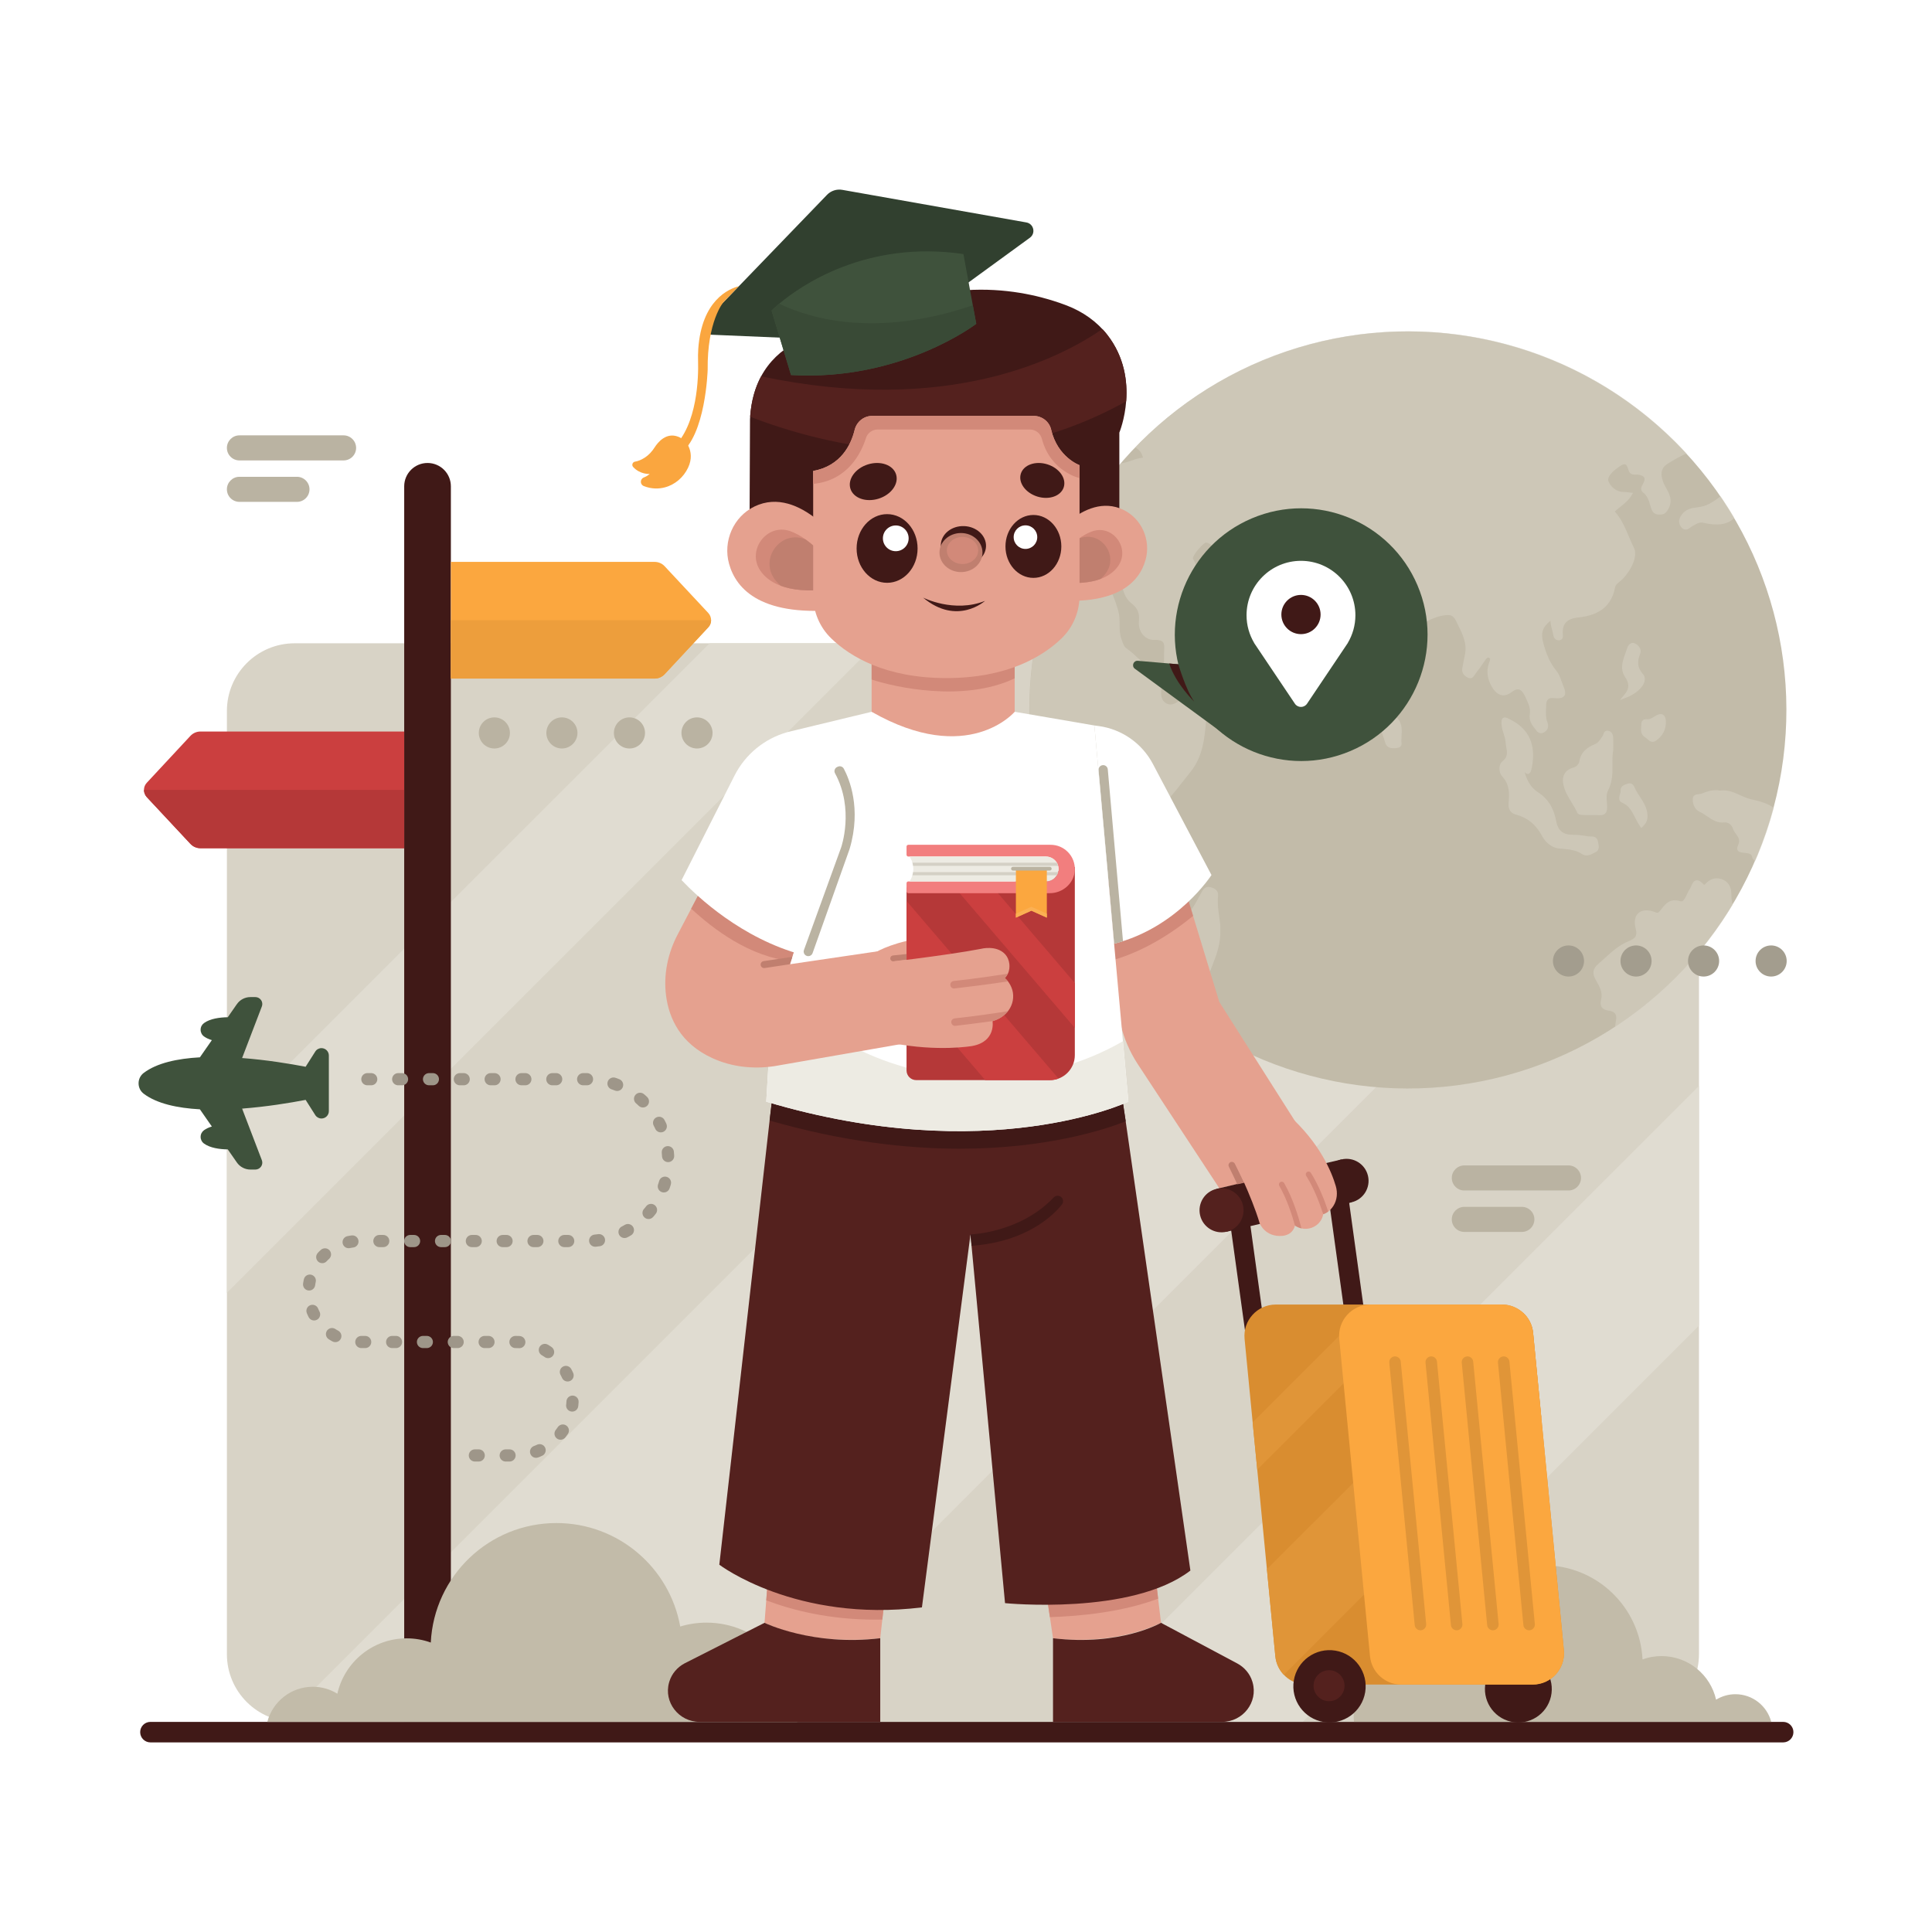 <svg xmlns="http://www.w3.org/2000/svg" xmlns:xlink="http://www.w3.org/1999/xlink" x="0px" y="0px" viewBox="0 0 500 500" style="enable-background:new 0 0 500 500;" xml:space="preserve"><g id="BACKGROUND">	<rect style="fill:#FFFFFF;" width="500" height="500"></rect></g><g id="OBJECTS">	<g>		<path style="fill:#D8D3C6;" d="M422.161,445.617H76.254c-9.683,0-17.532-7.849-17.532-17.532V184.016   c0-9.683,7.849-17.532,17.532-17.532h345.907c9.683,0,17.532,7.85,17.532,17.532v244.069   C439.693,437.768,431.844,445.617,422.161,445.617z"></path>		<polygon style="fill:#E0DCD1;" points="226.816,166.48 58.72,334.577 58.72,291.396 183.646,166.48   "></polygon>		<path style="fill:#E0DCD1;" d="M439.689,184.012v13.792L191.863,445.621H76.252c-1.077,0-2.134-0.1-3.161-0.289L351.951,166.48   h70.206C431.841,166.48,439.689,174.329,439.689,184.012z"></path>		<polygon style="fill:#E0DCD1;" points="439.689,281.034 439.689,343.083 337.152,445.621 275.093,445.621   "></polygon>	</g>	<path style="fill:#401917;" d="M461.481,450.931H38.932c-1.466,0-2.655-1.189-2.655-2.655l0,0c0-1.467,1.189-2.655,2.655-2.655  h422.549c1.466,0,2.655,1.189,2.655,2.655l0,0C464.137,449.742,462.948,450.931,461.481,450.931z"></path>	<g>					<ellipse transform="matrix(0.707 -0.707 0.707 0.707 -23.174 311.486)" style="fill:#C2BBA9;" cx="364.41" cy="183.717" rx="97.982" ry="97.982"></ellipse>		<g style="opacity:0.5;">			<g>				<path style="fill:#D8D3C6;" d="M361.199,169.802l0.099-0.064c3.276-2.14,5.588-4.76,7.068-8.01     c0.261-0.573,1.432-1.304,2.982-1.861c1.794-0.646,3.58-0.878,4.245-0.553c0.428,0.208,0.878,0.663,1.094,1.107     c0.172,0.352,0.348,0.704,0.524,1.055c1.302,2.598,2.531,5.052,1.901,8.01c-0.232,1.094-0.435,2.194-0.637,3.294l-0.034,0.182     c-0.13,0.711,0.015,1.706,1.446,2.41c1.006,0.497,1.539-0.353,1.793-0.762c0.061-0.098,0.121-0.194,0.184-0.277     c0.86-1.113,1.594-2.129,2.244-3.105l0.091-0.137c0.536-0.815,0.774-1.036,1.22-0.83c0.278,0.129,0.312,0.291,0.004,1.125     l-0.073,0.198c-0.707,1.994-0.467,4.047,0.715,6.104c0.736,1.279,1.591,2.023,2.542,2.213c0.816,0.164,1.67-0.09,2.533-0.753     c0.788-0.605,1.457-0.843,1.976-0.716c0.589,0.146,1.116,0.768,1.66,1.956l0.16,0.347c0.623,1.345,1.211,2.615,0.976,4.055     c-0.27,1.662,0.539,2.823,1.319,3.781c0.069,0.085,0.136,0.174,0.201,0.261c0.373,0.499,0.933,1.252,2.019,0.769     c1.058-0.472,1.471-1.537,1.029-2.649c-0.486-1.222-0.424-2.473-0.359-3.797c0.014-0.283,0.027-0.565,0.036-0.846     c0.013-0.417,0.11-0.988,0.503-1.341c0.277-0.249,0.677-0.352,1.167-0.314c1.562,0.125,2.555,0.072,3.009-0.56     c0.454-0.633,0.192-1.57-0.412-2.976c-0.141-0.327-0.258-0.663-0.376-1c-0.297-0.844-0.604-1.717-1.257-2.506     c-1.512-1.826-2.604-4.171-3.436-7.38c-0.637-2.456-0.14-3.998,1.909-5.572c0.019,0.817,0.218,1.578,0.413,2.321     c0.126,0.48,0.246,0.934,0.316,1.397c0.07,0.461,0.302,0.861,0.634,1.097c0.292,0.206,0.642,0.278,1.016,0.207     c0.934-0.178,0.853-1.084,0.819-1.47l-0.01-0.121c-0.19-2.673,1.064-4,4.069-4.305c5.461-0.555,8.547-3.07,9.433-7.687     c0.139-0.723,0.637-1.126,1.214-1.591c0.24-0.194,0.48-0.389,0.698-0.606c2.308-2.317,4.059-5.988,2.995-8.121     c-0.454-0.909-0.849-1.842-1.268-2.831c-0.962-2.272-1.955-4.617-3.683-6.576c0.437-0.432,0.931-0.821,1.449-1.228     c1.036-0.816,2.107-1.66,2.895-2.979l0.362-0.607l-0.703-0.079c-0.229-0.025-0.428-0.054-0.607-0.08     c-0.352-0.05-0.657-0.095-0.968-0.083c-1.985,0.055-3.461-1.338-4.041-2.667c-0.546-1.252,1.195-2.757,2.281-3.543     c0.65-0.47,1.538-1.116,2.047-0.928c0.32,0.116,0.594,0.593,0.794,1.379c0.334,1.321,1.339,1.288,2.011,1.264     c0.214-0.007,0.418-0.015,0.586,0.014c0.562,0.095,1.281,0.304,1.512,0.757c0.165,0.324,0.094,0.794-0.207,1.399     c-0.05,0.099-0.106,0.199-0.162,0.3c-0.308,0.554-0.822,1.482,0.102,2.189c1.089,0.833,1.447,2.033,1.827,3.304     c0.073,0.245,0.146,0.489,0.223,0.728c0.462,1.419,1.228,1.685,2.353,1.651c1.123-0.028,1.571-0.485,2.1-1.435     c1.221-2.193,0.277-3.894-0.556-5.394c-0.285-0.513-0.554-0.998-0.742-1.494c-0.91-2.402-0.508-3.891,1.346-4.981l0.684-0.406     c1.288-0.767,2.609-1.548,4.023-2.072c-17.907-19.456-43.582-31.651-72.109-31.651c-27.725,0-52.758,11.519-70.582,30.028     c0.686,0.473,1.315,0.951,1.634,1.72l0.061,0.145c0.091,0.216,0.305,0.722,0.263,0.823c-1.032,0.086-2.014,0.424-2.963,0.751     c-0.931,0.321-1.835,0.624-2.763,0.701c-3.816,4.442-7.238,9.23-10.218,14.31c1.6,0.606,3.063,1.331,4.126,2.735     c0.204,0.27,0.493,0.496,0.772,0.715c0.828,0.648,0.915,0.84,0.581,1.287c-1.073,1.434-2.221,1.851-3.411,1.242     c-1.379-0.707-2.351-0.139-3.385,0.463c-0.741,0.432-1.347,1.022-1.933,1.592c-0.52,0.507-1.025,0.989-1.603,1.36     c-5.5,12.243-8.563,25.819-8.563,40.111c0,26.152,10.247,49.911,26.944,67.482c0.617-0.78,0.939-1.841,0.22-3.258     c-1.227-2.417-0.766-4.535,1.541-7.081c1.58-1.747,2.967-3.354,3.933-5.342c0.454-0.936,0.508-1.862,0.565-2.842l0.02-0.335     c0.186-2.916-0.692-5.554-1.541-8.104c-0.44-1.323-0.896-2.69-1.185-4.06c-0.82-3.88-1.197-7.347,2.52-10.479     c2.553-2.151,4.674-4.867,6.725-7.494c0.626-0.802,1.252-1.603,1.889-2.388c3.361-4.143,3.745-9.119,4.117-13.931     c0.087-1.134,0.175-2.264,0.301-3.382c0.091-0.804-0.271-1.617-0.966-2.174c-0.856-0.687-2.052-0.858-3.197-0.464l-0.221,0.076     c-0.993,0.341-2.02,0.694-2.845,1.343c-1.308,1.029-2.289,1.27-3.269,0.813c-1.111-0.518-1.585-1.571-1.45-3.219     c0.189-2.307-0.744-4.44-2.433-5.566c-1.251-0.835-2.365-1.869-3.442-2.87c-0.973-0.904-1.978-1.838-3.092-2.636     c-0.661-0.473-0.899-1.154-1.199-2.015l-0.147-0.414c-0.444-1.216-0.452-2.449-0.46-3.753c-0.007-1.172-0.015-2.383-0.363-3.591     c-0.906-3.141-2.074-5.852-3.573-8.287c-0.387-0.629-0.467-1.219-0.225-1.66c0.266-0.488,0.897-0.776,1.731-0.792     c1.189-0.033,1.712,0.416,2.258,1.799c0.264,0.672,0.466,1.422,0.661,2.148c0.483,1.796,0.982,3.654,2.496,4.823     c1.658,1.281,2.224,2.591,2.019,4.671c-0.138,1.413,0.291,2.761,1.177,3.699c0.74,0.784,1.748,1.201,2.73,1.168     c1.11-0.045,1.864,0.124,2.241,0.505c0.481,0.486,0.435,1.376,0.382,2.408c-0.013,0.236-0.025,0.476-0.031,0.716     c-0.018,0.713-0.014,1.427-0.01,2.14c0.002,0.378,0.003,0.755,0.003,1.133c-0.006,2.113,0.625,3.624,1.825,4.369     c1.232,0.764,2.934,0.643,4.923-0.351c0.94-0.469,1.861-1.011,2.753-1.534c1.492-0.877,3.035-1.783,4.647-2.332     c6.061-2.064,9.412-6.352,10.245-13.108c0.39-3.165-0.432-4.525-3.384-5.597c-1.712-0.621-3.183-0.124-4.603,0.356     c-0.444,0.15-0.884,0.299-1.328,0.409c-1.447,0.357-2.128,0.307-3.063-0.697c-1.513-1.624-2.214-3.597-2.956-5.684     c-0.454-1.277-0.923-2.596-1.586-3.8c-0.022-0.098,0.08-0.609,0.826-1.644c1.011-1.402,2.236-2.46,2.562-2.49     c1.433,0.05,4.826,3.704,4.907,5.285c0.015,0.303-0.021,0.667-0.061,1.054c-0.113,1.121-0.268,2.655,1.19,3.027     c0.99,0.253,1.983,0.615,2.944,0.966c2.52,0.921,5.125,1.874,8.2,1.118c2.795-0.686,5.365-0.345,7.439,0.982     c2.174,1.391,3.698,3.847,4.293,6.916c0.126,0.652,0.317,1.638,1.065,1.986c0.492,0.229,1.098,0.135,1.851-0.286     c0.439-0.245,0.989-0.372,1.57-0.505c0.115-0.027,0.231-0.053,0.35-0.082l-0.003,1.212c-0.004,1.524-0.009,3.02,0.017,4.515     l0.002,0.326c0,0.615,0,1.251,0.328,1.951c1.885,4.047,4.18,8.211,8.188,11.258c0.884,0.673,1.088,1.593,1.345,2.757l0.055,0.25     c0.61,2.719,1.503,5.411,2.365,8.014l0.405,1.223c0.218,0.66,0.824,1.415,2.528,1.264c0.456-0.041,1.079-0.097,1.418-0.513     c0.117-0.145,0.249-0.396,0.205-0.771c-0.072-0.612-0.032-1.251,0.011-1.926c0.103-1.649,0.22-3.518-1.542-4.977     c-1.197-0.991-1.888-2.456-1.719-3.644l0.213-1.462c0.448-3.037,0.911-6.178,0.667-9.351     C360.299,170.413,360.606,170.186,361.199,169.802z"></path>			</g>			<g>				<path style="fill:#D8D3C6;" d="M417.959,265.778c12.389-8.101,22.832-18.929,30.475-31.636c-0.239-0.78-0.367-1.63-0.354-2.56     c0.025-1.84-0.661-3.165-1.986-3.831c-1.49-0.751-3.055-0.545-4.294,0.564c-0.085,0.076-0.174,0.168-0.264,0.263     c-0.137,0.143-0.39,0.41-0.504,0.41c0.001,0.001-0.07-0.021-0.158-0.115c-0.73-0.796-1.325-1.124-1.88-1.034     c-0.703,0.116-1.023,0.843-1.306,1.484c-0.118,0.268-0.23,0.521-0.353,0.702c-0.266,0.392-0.496,0.881-0.717,1.353     c-0.611,1.303-1.031,2.078-1.754,1.858c-2.662-0.809-3.793,0.635-4.795,1.91c-0.157,0.199-0.312,0.398-0.474,0.588     c-0.521,0.61-0.587,0.585-1.37,0.29c-1.771-0.664-3.266-0.561-4.209,0.288c-0.91,0.822-1.16,2.233-0.703,3.976     c0.518,1.975-0.144,2.612-1.823,3.29c-2.467,0.996-4.371,2.736-6.211,4.419c-0.545,0.497-1.09,0.996-1.65,1.475     c-1.402,1.202-1.608,2.411-0.688,4.043l0.106,0.186c0.876,1.547,1.781,3.146,1.35,4.856c-0.237,0.937-0.197,1.598,0.123,2.082     c0.412,0.623,1.225,0.825,1.967,0.941c0.726,0.113,1.236,0.367,1.516,0.754c0.272,0.377,0.352,0.918,0.237,1.609     C418.137,264.55,418.047,265.164,417.959,265.778z"></path>			</g>			<g>				<path style="fill:#D8D3C6;" d="M457.704,208.264c-1.413-0.702-2.886-1.039-4.309-1.365l-0.359-0.083     c-0.908-0.21-1.76-0.598-2.662-1.009c-1.594-0.726-3.237-1.477-5.245-1.207c-1.704-0.333-3.38,0.218-4.794,0.807     c-0.147,0.061-0.389,0.084-0.624,0.106c-0.57,0.053-1.634,0.154-1.631,1.303c0.004,1.606,0.673,2.785,1.884,3.321     c0.629,0.279,1.203,0.676,1.81,1.097c1.299,0.899,2.644,1.829,4.604,1.611c0.898-0.095,1.788,0.618,2.131,1.66     c0.176,0.537,0.495,0.966,0.802,1.38c0.632,0.852,1.132,1.525,0.444,3.007c-0.215,0.464-0.234,0.84-0.057,1.151     c0.296,0.521,1.001,0.594,1.747,0.669c1.158,0.118,1.923,0.258,2.006,1.094c0.02,0.203,0.127,0.357,0.2,0.461     c0.174,0.246,0.375,0.451,0.589,0.63c1.944-4.451,3.568-9.074,4.84-13.841C458.645,208.777,458.196,208.509,457.704,208.264z"></path>			</g>			<g>				<path style="fill:#D8D3C6;" d="M392.358,210.821c3.054,0.833,5.221,2.64,6.823,5.685c0.748,1.422,2.388,2.928,4.365,3.088     l0.348,0.028c1.993,0.158,3.876,0.308,5.568,1.418c0.385,0.253,0.769,0.349,1.14,0.349c0.708,0,1.37-0.351,1.902-0.634     c0.152-0.081,0.301-0.159,0.445-0.228c1.045-0.497,0.821-1.608,0.674-2.344c-0.025-0.125-0.049-0.245-0.067-0.358     c-0.212-1.361-1.316-1.36-2.003-1.357c-0.198,0.001-0.4,0.004-0.575-0.028c-1.524-0.28-2.751-0.396-3.853-0.392     c-2.576,0.005-3.922-1.031-4.388-3.544c-0.629-3.402-2.142-5.825-4.624-7.408c-1.74-1.11-2.903-2.853-3.546-5.318     c0.254,0.292,0.569,0.602,0.996,0.488c0.488-0.129,0.699-0.724,0.866-1.578c1.162-5.979-0.706-10.085-5.712-12.553l-0.155-0.077     c-0.597-0.298-1.111-0.552-1.551-0.256c-0.43,0.291-0.471,0.939-0.399,1.824c0.066,0.819,0.302,1.546,0.532,2.249     c0.223,0.683,0.433,1.328,0.48,2.024c0.032,0.467,0.113,0.924,0.191,1.365c0.261,1.466,0.466,2.625-0.978,3.756     c-0.441,0.346-0.715,0.923-0.769,1.624c-0.068,0.871,0.209,1.754,0.722,2.302c1.906,2.039,1.86,4.45,1.649,6.745     C390.341,208.781,390.43,210.294,392.358,210.821z"></path>			</g>			<g>				<path style="fill:#D8D3C6;" d="M305.631,251.829c0.396,1.757,1.645,3.261,3.261,3.925c0.178,0.073,0.375,0.109,0.586,0.109     c0.342,0,0.718-0.094,1.105-0.281c0.887-0.428,1.612-1.229,1.846-2.038c0.346-1.198,0.799-2.352,1.278-3.573     c1.099-2.804,2.236-5.704,2.114-9.331c0.047-1.09-0.124-2.274-0.305-3.527c-0.24-1.66-0.488-3.378-0.283-5.13     c0.18-1.543-0.892-2.065-1.846-2.346c-1.463-0.431-2.029,0.589-2.407,1.263c-0.206,0.368-0.408,0.739-0.609,1.11     c-1.149,2.113-2.233,4.109-4.05,5.634c-0.248,0.209-0.707,0.746-0.661,1.287c0.148,1.781-0.011,3.61-0.164,5.38     C305.283,246.765,305.064,249.302,305.631,251.829z"></path>			</g>			<g>				<path style="fill:#D8D3C6;" d="M417.504,194.161c0-0.505,0.004-0.933,0.006-1.308c0.005-0.747,0.01-1.292-0.016-1.836     c-0.051-1.123-0.491-1.76-1.31-1.893c-0.919-0.144-1.137,0.597-1.245,0.955c-0.037,0.123-0.079,0.263-0.125,0.323     c-0.16,0.21-0.306,0.428-0.45,0.646c-0.428,0.644-0.796,1.2-1.522,1.506c-1.872,0.789-3.663,1.87-4.088,4.42     c-0.109,0.659-0.632,1.435-1.553,1.681c-2.146,0.574-3.089,2.197-2.587,4.451c0.384,1.721,1.279,3.19,2.145,4.612     c0.517,0.85,1.053,1.729,1.458,2.636c0.168,0.377,0.644,0.543,1.642,0.572c0.594,0.017,1.189,0.012,1.783,0.008     c0.751-0.006,1.522-0.011,2.272,0.029c0.077,0.004,0.15,0.007,0.222,0.007c0.565,0,0.972-0.133,1.268-0.411     c0.448-0.42,0.513-1.065,0.518-1.64c0.003-0.443-0.032-0.894-0.068-1.346c-0.086-1.076-0.167-2.093,0.302-2.989     c1.196-2.288,1.168-4.715,1.143-6.856c-0.014-1.251-0.028-2.433,0.195-3.472L417.504,194.161z"></path>			</g>			<g>				<path style="fill:#D8D3C6;" d="M435.299,133.109c-0.618,0.82-1.204,1.928-0.255,3.219c0.318,0.431,0.656,0.667,1.037,0.723     c0.058,0.008,0.115,0.012,0.171,0.012c0.485,0,0.882-0.301,1.237-0.57c0.14-0.106,0.279-0.214,0.42-0.291     c0.145-0.08,0.288-0.162,0.43-0.244c0.829-0.477,1.546-0.89,2.516-0.661c3.355,0.791,5.892,0.505,7.545-0.85     c0.164-0.134,0.312-0.286,0.458-0.441c-1.122-1.901-2.304-3.762-3.547-5.578c-1.617,1.208-3.147,2.347-5.15,2.731     c-0.316,0.061-0.638,0.104-0.962,0.147C437.871,131.486,436.368,131.688,435.299,133.109z"></path>			</g>			<g>				<path style="fill:#D8D3C6;" d="M419.232,181.164l1.653-0.633c2.426-0.929,4.32-2.606,4.713-4.175     c0.181-0.723,0.042-1.377-0.405-1.893c-1.608-1.859-1.449-3.459-0.718-5.29c0.433-1.085-0.306-2.08-1.232-2.586     c-0.496-0.271-0.893-0.209-1.137-0.11c-0.463,0.188-0.815,0.666-1.049,1.422c-0.127,0.413-0.279,0.828-0.431,1.247     c-0.672,1.847-1.433,3.941-0.085,6.004c1.014,1.554,1.34,2.875-0.167,4.66L419.232,181.164z"></path>			</g>			<g>				<path style="fill:#D8D3C6;" d="M419.845,207.745c1.742,0.735,2.464,2.16,3.299,3.808c0.386,0.761,0.785,1.548,1.309,2.294     l0.31,0.443l0.384-0.381c0.796-0.792,1.25-1.499,1.222-2.77c-0.047-2.024-1.034-3.525-1.989-4.978     c-0.368-0.561-0.749-1.14-1.059-1.731c-0.053-0.103-0.103-0.223-0.156-0.349c-0.247-0.591-0.709-1.691-1.972-1.253l-0.151,0.051     c-0.606,0.201-1.735,0.576-1.622,1.763c0.023,0.238-0.076,0.57-0.172,0.892C419.042,206.227,418.73,207.274,419.845,207.745z"></path>			</g>			<g>				<path style="fill:#D8D3C6;" d="M428.565,191.683c1.609-1.096,2.495-2.674,2.563-4.564v-0.01     c0.009-0.739-0.062-1.766-0.788-2.158c-0.539-0.291-1.254-0.128-2.186,0.499c-0.475,0.319-0.894,0.533-1.282,0.652     c-0.125,0.039-0.326,0.033-0.52,0.028c-0.395-0.01-0.887-0.023-1.239,0.323c-0.241,0.238-0.356,0.584-0.35,1.058     c0.003,0.201-0.013,0.41-0.028,0.62c-0.065,0.888-0.147,1.994,1.051,2.69c0.158,0.092,0.325,0.245,0.501,0.409     c0.345,0.32,0.812,0.752,1.411,0.752C427.962,191.981,428.25,191.897,428.565,191.683z"></path>			</g>		</g>	</g>	<g>		<path style="fill:#401917;" d="M116.686,445.617h-12.079v-319.76c0-3.335,2.704-6.039,6.04-6.039l0,0   c3.336,0,6.039,2.704,6.039,6.039V445.617z"></path>		<g>			<path style="fill:#FBA73F;" d="M184.034,160.511c0,0.662-0.245,1.334-0.733,1.844l-11.286,12.121    c-0.672,0.723-1.609,1.141-2.597,1.141h-52.732v-30.201h52.732c0.988,0,1.925,0.407,2.597,1.131l11.286,12.09    C183.79,159.167,184.034,159.839,184.034,160.511z"></path>			<path style="fill:#ED9E3C;" d="M184.034,160.511c0,0.662-0.245,1.334-0.733,1.844l-11.286,12.121    c-0.672,0.723-1.609,1.141-2.597,1.141h-52.732v-15.105H184.034z"></path>		</g>		<g>			<path style="fill:#CB3F3F;" d="M104.606,189.316v30.201H51.874c-0.988,0-1.925-0.407-2.597-1.131l-11.286-12.09    c-0.489-0.53-0.733-1.202-0.733-1.874c0-0.672,0.245-1.324,0.733-1.844l11.286-12.131c0.672-0.713,1.609-1.131,2.597-1.131    H104.606z"></path>			<path style="fill:#B53838;" d="M104.606,204.422v15.095H51.874c-0.988,0-1.925-0.407-2.597-1.131l-11.286-12.09    c-0.489-0.53-0.733-1.202-0.733-1.874H104.606z"></path>		</g>	</g>	<g>		<path style="fill:#3F523C;" d="M61.3,259.875l-2.354,3.385c-2.109,0.031-4.547,0.357-6.139,1.502   c-0.564,0.407-0.888,1.039-0.888,1.737c0,0.699,0.323,1.332,0.888,1.738c0.579,0.417,1.273,0.721,2.02,0.947l-3.094,4.449   c-5.831,0.322-11.123,1.462-14.531,4.029c-0.85,0.641-1.338,1.625-1.338,2.7s0.488,2.059,1.338,2.7   c3.409,2.566,8.7,3.706,14.531,4.029l3.094,4.449c-0.747,0.225-1.441,0.53-2.019,0.946c-0.564,0.406-0.888,1.039-0.888,1.737   c0,0.698,0.323,1.331,0.888,1.737c1.592,1.146,4.03,1.472,6.139,1.503l2.354,3.385c0.797,1.148,2.107,1.832,3.505,1.832h1.282   c0.591,0,1.143-0.29,1.478-0.777c0.208-0.303,0.316-0.658,0.316-1.016c0-0.216-0.04-0.434-0.119-0.641l-5.107-13.342   c6.295-0.478,12.282-1.459,16.441-2.256l2.495,3.935c0.352,0.553,0.953,0.884,1.608,0.884c1.051,0,1.906-0.855,1.906-1.905v-4.197   v-2.52v-0.968v-2.52v-4.197c0-1.051-0.855-1.905-1.906-1.905c-0.655,0-1.257,0.331-1.608,0.885l-2.495,3.934   c-4.16-0.797-10.146-1.778-16.441-2.256l5.107-13.342c0.079-0.207,0.119-0.425,0.119-0.641c0-0.358-0.108-0.713-0.316-1.016   c-0.335-0.487-0.887-0.777-1.478-0.777h-1.282C63.408,258.042,62.098,258.727,61.3,259.875z"></path>					<path style="fill:none;stroke:#9E9689;stroke-width:3.15;stroke-linecap:round;stroke-linejoin:round;stroke-miterlimit:10;stroke-dasharray:0.997,6.981;" d="   M95.074,279.296h56.916c11.566,0,20.942,9.376,20.942,20.942l0,0c0,11.566-9.376,20.942-20.942,20.942H92.934   c-7.215,0-13.064,5.849-13.064,13.064l0,0c0,7.215,5.849,13.064,13.064,13.064h40.577c8.107,0,14.68,6.572,14.68,14.68v0   c0,8.107-6.572,14.68-14.68,14.68h-12.422"></path>	</g>	<path style="fill:#C2BBA9;" d="M206.406,443.505c0,0.716-0.032,1.424-0.096,2.116H69.182c1.368-5.233,6.124-9.091,11.787-9.091  c2.322,0,4.494,0.668,6.339,1.797c1.853-8.2,9.178-14.324,17.942-14.324c2.187,0,4.287,0.382,6.235,1.089  c0.851-17.227,15.079-30.93,32.521-30.93c16.002,0,29.299,11.556,32.035,26.778c2.155-0.652,4.438-1.002,6.8-1.002  C195.86,419.94,206.406,430.486,206.406,443.505z"></path>	<path style="fill:#C2BBA9;" d="M350.327,443.954c0,0.564,0.025,1.121,0.075,1.666h107.996c-1.077-4.121-4.823-7.159-9.283-7.159  c-1.829,0-3.539,0.526-4.992,1.415c-1.459-6.458-7.228-11.281-14.131-11.281c-1.723,0-3.376,0.301-4.911,0.858  c-0.67-13.567-11.876-24.359-25.612-24.359c-12.602,0-23.075,9.101-25.23,21.089c-1.698-0.514-3.495-0.789-5.355-0.789  C358.633,425.395,350.327,433.701,350.327,443.954z"></path>	<g>		<g>			<g>				<g>					<path style="fill:#E5A18F;" d="M230.935,396.057l-2.593,23.086l-0.538,4.827c0,0-16.844,2.284-29.947-3.989l0.449-5.814      l1.406-18.11H230.935z"></path>					<path style="fill:#54211E;" d="M227.806,423.972v21.645h-46.778c-5.335,0-9.333-5.078-7.866-10.207      c0.021-0.072,0.042-0.145,0.064-0.218c0.616-2.029,2.056-3.71,3.928-4.707l20.705-10.501      C197.859,419.984,210.359,426.089,227.806,423.972z"></path>				</g>				<g>					<path style="fill:#E5A18F;" d="M300.473,419.981c-13.104,6.273-27.953,3.989-27.953,3.989l-0.808-5.455l-3.321-22.458h29.229      l2.104,17.671L300.473,419.981z"></path>					<path style="fill:#54211E;" d="M272.519,423.972v21.645h43.787c5.335,0,9.333-5.078,7.866-10.207      c-0.021-0.072-0.042-0.145-0.064-0.218c-0.616-2.029-2.056-3.71-3.928-4.707l-19.708-10.501      C300.472,419.984,289.966,426.089,272.519,423.972z"></path>				</g>				<path style="fill:#D28979;" d="M199.711,396.057h31.224l-2.593,23.086c-0.588,0.01-1.177,0.02-1.755,0.02     c-11.807,0-21.311-2.354-28.282-4.996L199.711,396.057z"></path>				<path style="fill:#D28979;" d="M299.725,413.728c-9.264,3.49-20.134,4.538-28.013,4.787l-3.321-22.458h29.229L299.725,413.728z"></path>			</g>			<g>				<path style="fill:#54211E;" d="M308.072,406.458c-15.198,11.708-47.97,8.434-47.97,8.434l-8.943-95.424l-12.565,96.524     c-32.71,3.989-52.435-11.049-52.435-11.049L199.173,290l2.244-18.968h87.05l2.862,19.167L308.072,406.458z"></path>				<path style="fill:#401917;" d="M251.16,319.47c0,0,12.832-0.361,21.551-9.582c0.562-0.594,1.515-0.57,2.057,0.043l0,0     c0.447,0.505,0.478,1.26,0.059,1.789c-2.043,2.583-8.879,9.621-23.368,10.697L251.16,319.47z"></path>				<path style="fill:#401917;" d="M291.329,290.199c-5.415,2.124-20.414,7.081-42.961,7.081c-13.752,0-30.296-1.845-49.194-7.28     l2.244-18.968h87.05L291.329,290.199z"></path>			</g>		</g>		<g>			<g>				<g>					<path style="fill:#E5A18F;" d="M342.204,301.255c0,0-13.68,3.5-26.65,6.25l-21.2-32.26c-2-3.09-3.46-6.5-4.32-10.08l-3.9-16.18      l-4.71-19.56l22.7-7.67l4.65,15.28l6.78,22.26L342.204,301.255z"></path>					<path style="fill:#D28979;" d="M308.774,237.035c-5.54,4.54-13.46,9.73-22.64,11.95l-4.71-19.56l22.7-7.67L308.774,237.035z"></path>				</g>				<g>					<path style="fill:#FFFFFF;" d="M283.22,187.748l1.117,0.151c5.985,0.812,11.209,4.464,14.027,9.806l15.166,28.749      c0,0-8.724,13.584-25.202,17.776L283.22,187.748z"></path>					<path style="fill:#BAB3A2;" d="M288.328,244.231l-4.017-44.909c-0.055-0.584,0.321-1.121,0.888-1.269l0,0      c0.714-0.187,1.424,0.311,1.493,1.045l3.936,44.476C290.629,243.573,289.625,243.955,288.328,244.231z"></path>				</g>			</g>			<g>				<g>					<g>						<path style="fill:#FFFFFF;" d="M292.027,285.113c0,0-36.11,17.163-93.721,0l1.845-31.194l3.809-64.492l15.707-3.79       l5.914-1.426h37.018l6.303,1.077l14.321,2.463l7.389,81.715L292.027,285.113z"></path>						<path style="fill:#EDEBE3;" d="M292.027,285.113c0,0-36.11,17.163-93.721,0l1.845-31.194       c11.658,15.068,31.603,25.011,54.25,25.011c13.403,0,25.859-3.48,36.21-9.464L292.027,285.113z"></path>					</g>				</g>				<g>					<path style="fill:#E5A18F;" d="M225.576,167.354v16.855c24.992,14.252,37.025,0,37.025,0v-16.855H225.576z"></path>					<path style="fill:#D28979;" d="M225.576,167.046v8.817c5.74,1.913,23.687,6.017,37.025-0.301v-8.516H225.576z"></path>				</g>			</g>			<g>				<g>					<path style="fill:#E5A18F;" d="M240.084,269.005l-39.7,6.92c-5.43,0.81-11.03,0.21-16.02-2.08      c-8.3-3.8-11.21-10.31-11.98-16.11c-0.72-5.46,0.43-11,2.99-15.88l3.51-6.7l12.98-24.73l21.43,10.46l-8.59,27.82l-0.26,0.84      l29.84-4.4C242.694,251.715,240.084,269.005,240.084,269.005z"></path>					<path style="fill:#D28979;" d="M213.294,220.885l-8.59,27.82c-10.64-1.06-20.18-8.29-25.82-13.55l12.98-24.73L213.294,220.885z      "></path>					<g>						<g>							<path style="fill:#B53838;" d="M237.117,279.534h34.58c3.573,0,6.469-2.896,6.469-6.469v-48.719l-21.776,5.35h-21.779v47.332        C234.611,278.412,235.733,279.534,237.117,279.534z"></path>							<polygon style="fill:#CB3F3F;" points="247.109,229.695 278.166,266.02 278.166,254.413 256.91,229.565 256.391,229.695                "></polygon>							<path style="fill:#CB3F3F;" d="M234.615,233.167v22.565l20.358,23.798h16.724c0.79,0,1.547-0.141,2.239-0.4L234.615,233.167z        "></path>						</g>						<g>							<path style="fill:#F27E7E;" d="M273.876,224.216c0.236,1.139-0.148,2.229-0.871,2.952c-0.579,0.588-1.392,0.949-2.279,0.949        h-35.655c-0.255,0-0.461,0.206-0.461,0.461v2.116c0,0.255,0.207,0.461,0.461,0.461h36.606c3.32,0,6.234-2.487,6.473-5.798        c0.138-1.911-0.577-3.658-1.818-4.889c-1.13-1.13-2.694-1.835-4.43-1.835h-36.83c-0.255,0-0.461,0.207-0.461,0.461v2.115        c0,0.255,0.207,0.461,0.461,0.461l35.521,0C272.14,221.67,273.562,222.702,273.876,224.216z"></path>							<path style="fill:#EDEBE3;" d="M236.363,224.889c0,1.193-0.362,2.306-0.985,3.228h35.349c0.886,0,1.7-0.362,2.279-0.949        c0.579-0.579,0.94-1.392,0.94-2.278c0-1.781-1.438-3.219-3.219-3.219h-35.349        C236.002,222.593,236.363,223.696,236.363,224.889z"></path>							<g>								<path style="fill:#D4D0C5;" d="M236.126,223.262c0.081,0.262,0.136,0.542,0.181,0.823h37.531         c-0.072-0.289-0.181-0.57-0.335-0.823H236.126z"></path>								<g>									<path style="fill:#D4D0C5;" d="M236.126,226.526h37.369c0.154-0.253,0.271-0.533,0.343-0.823h-37.531          C236.261,225.983,236.207,226.254,236.126,226.526z"></path>								</g>							</g>						</g>						<g>							<polygon style="fill:#FBA73F;" points="262.912,237.483 266.917,235.682 270.921,237.483 270.921,224.894 262.912,224.894                "></polygon>							<polygon style="fill:#FBB053;" points="270.919,236.467 270.919,237.485 266.921,235.68 262.911,237.485 262.911,236.467         266.921,234.672        "></polygon>							<path style="fill:#BAB3A2;" d="M271.677,225.304h-9.521c-0.268,0-0.486-0.217-0.486-0.486l0,0        c0-0.268,0.217-0.486,0.486-0.486h9.521c0.268,0,0.486,0.217,0.486,0.486l0,0        C272.163,225.087,271.945,225.304,271.677,225.304z"></path>						</g>					</g>					<g>						<path style="fill:#E5A18F;" d="M234.61,243.51v7.11l-9.09,1.37v-4.85C225.52,247.14,228.16,245.06,234.61,243.51z"></path>						<path style="fill:#C07F6F;" d="M234.61,246.91v1.44l-3.34,0.44c-0.46,0.06-0.87-0.3-0.87-0.76c0-0.39,0.3-0.72,0.69-0.76       L234.61,246.91z"></path>						<g>							<path style="fill:#E5A18F;" d="M261.046,261.439c-0.068,0.088-0.136,0.175-0.204,0.263c-0.788,0.992-2.022,2.003-3.957,2.567        c-0.01,0-0.019,0-0.019,0s0.962,5.308-5.289,6.436c0,0-8.77,1.556-20.651-0.758l-4.677-20.534c0,0,18.492-2.081,27.651-3.86        c0,0,3.899-1.021,6.154,1.332c0.671,0.7,1.06,1.633,1.167,2.596c0.078,0.719,0.039,1.633-0.389,2.518        c-0.185,0.389-0.438,0.768-0.788,1.128c0,0,0.379,0.292,0.817,0.856c0.399,0.515,0.846,1.254,1.128,2.217        C262.495,257.987,262.126,259.941,261.046,261.439z"></path>							<path style="fill:#D28979;" d="M260.862,253.981c-4.832,0.758-11.395,1.546-13.845,1.828c-0.039,0.01-0.078,0.01-0.126,0.01        c-0.476,0-0.894-0.37-0.943-0.865c-0.058-0.535,0.321-1.011,0.856-1.07c5.454-0.583,11.395-1.478,14.03-1.886        c-0.185,0.389-0.438,0.768-0.788,1.128C260.045,253.126,260.424,253.417,260.862,253.981z"></path>							<path style="fill:#D28979;" d="M260.842,261.701c-0.788,0.992-2.022,2.003-3.957,2.567c-0.01,0-0.019,0-0.019,0        c-3.879,0.535-7.827,1.011-9.606,1.215c-0.039,0-0.068,0.01-0.107,0.01c-0.486,0-0.904-0.37-0.963-0.875        c-0.058-0.525,0.331-1.001,0.865-1.06C252.345,262.994,258.11,262.129,260.842,261.701z"></path>						</g>					</g>					<path style="fill:#C07F6F;" d="M204.447,249.54l-6.556,0.991c-0.477,0.072-0.926-0.242-1.023-0.714l0,0      c-0.104-0.508,0.239-1,0.753-1.077l7.417-1.114L204.447,249.54z"></path>				</g>				<g>					<path style="fill:#FFFFFF;" d="M217.687,219.316l-10.077,27.792c-15.727-4.258-27.205-15.098-31.214-19.337l13.702-27.055      c2.772-5.465,7.689-9.524,13.583-11.209l0.279-0.08c8.197,3.969,12.929,10.223,14.286,15.628      C219.422,209.752,219.143,214.699,217.687,219.316z"></path>					<path style="fill:#BAB3A2;" d="M208.897,247.419c-0.687-0.166-1.077-0.892-0.836-1.556l9.626-26.547      c0,0,3.486-9.908-1.591-19.198c-0.328-0.601-0.051-1.355,0.576-1.63l0.182-0.079c0.569-0.249,1.229-0.019,1.522,0.529      c1.38,2.578,4.622,10.223,1.513,20.733c-0.008,0.027-0.017,0.055-0.026,0.081l-9.569,26.913      C210.089,247.236,209.487,247.562,208.897,247.419L208.897,247.419z"></path>				</g>			</g>		</g>		<g>			<g>				<g>					<g>						<path style="fill:#401917;" d="M289.684,133.974v-22.017c0,0,5.795-13.845-3.103-25.287       c-2.698-3.469-6.387-6.023-10.488-7.603c-9.329-3.593-31.775-9.327-55.57,5.998c0,0-25.204-0.69-26.422,23.421l-0.118,27.662       L289.684,133.974z"></path>						<path style="fill:#54211E;" d="M291.447,103.854c-38.844,21.716-78.553,11.286-97.306,3.994       c0.297-4.217,1.337-7.654,2.842-10.449c48.319,10.189,77.262-4.616,88.306-12.242c0.455,0.483,0.882,0.985,1.291,1.514       C291.103,92.485,291.828,98.932,291.447,103.854z"></path>					</g>					<g>						<path style="fill:#E5A18F;" d="M218.437,141.899c0,0-11.283-16.542-23.158-10.831c-5.486,2.638-8.234,9.012-6.592,14.874       c1.847,6.591,8.48,14.064,29.75,11.717V141.899z"></path>						<g>							<path style="fill:#D28979;" d="M196.787,147.707c1.043,1.517,2.695,2.941,5.28,3.898c2.865,1.059,6.873,1.542,12.484,0.924        v-7.026c0,0-2.526-3.365-6.043-5.882c-1.246-0.898-2.627-1.686-4.051-2.178C198.423,135.359,193.168,142.444,196.787,147.707        z"></path>							<path style="fill:#C07F6F;" d="M200.338,149.699c0.458,0.661,1.025,1.305,1.729,1.907c2.865,1.059,6.873,1.542,12.484,0.924        v-7.026c0,0-2.526-3.365-6.043-5.882c-0.169-0.068-0.339-0.127-0.508-0.186C201.965,137.359,196.719,144.436,200.338,149.699        z"></path>						</g>					</g>					<g>						<path style="fill:#E5A18F;" d="M270.537,141.383c0,0,9.835-14.418,20.185-9.441c4.782,2.3,7.177,7.855,5.746,12.964       c-1.609,5.745-7.391,12.258-25.93,10.213V141.383z"></path>						<g>							<path style="fill:#D28979;" d="M289.407,146.445c-0.909,1.322-2.349,2.563-4.602,3.398        c-2.497,0.923-5.991,1.344-10.881,0.805v-6.124c0,0,2.201-2.933,5.267-5.127c1.086-0.783,2.29-1.47,3.531-1.898        C287.982,135.682,292.561,141.858,289.407,146.445z"></path>							<path style="fill:#C07F6F;" d="M286.312,148.181c-0.399,0.576-0.894,1.138-1.507,1.662        c-2.497,0.923-5.991,1.344-10.881,0.805v-6.124c0,0,2.201-2.933,5.267-5.127c0.148-0.059,0.296-0.111,0.443-0.162        C284.894,137.426,289.466,143.594,286.312,148.181z"></path>						</g>					</g>					<g>						<path style="fill:#E5A18F;" d="M272.03,111.166c-0.481-2.084-2.383-3.531-4.521-3.531h-2.473h-39.31       c-2.177,0-4.031,1.514-4.546,3.629c-0.917,3.766-3.494,9.29-10.732,10.619v32.259c0,4.198,1.7,8.239,4.737,11.137       c4.839,4.635,13.942,10.208,29.732,10.208c15.865,0,24.977-5.619,29.807-10.264c3-2.898,4.663-6.911,4.663-11.081V120.39       C279.387,120.39,273.688,118.353,272.03,111.166z"></path>						<path style="fill:#D28979;" d="M279.387,120.388v3.335c0,0-7.489-1.605-9.754-10.178c-0.371-1.403-1.63-2.389-3.081-2.389       h-39.412c-1.386,0-2.616,0.888-3.033,2.21c-1.179,3.738-4.615,10.992-13.659,11.863v-3.344       c7.237-1.328,9.814-6.853,10.732-10.62c0.515-2.115,2.369-3.629,4.546-3.629h41.786c2.138,0,4.04,1.448,4.521,3.531       C273.689,118.35,279.387,120.388,279.387,120.388z"></path>					</g>				</g>				<g>					<g>						<ellipse style="fill:#401917;" cx="229.58" cy="141.944" rx="7.891" ry="8.887"></ellipse>						<path style="fill:#FFFFFF;" d="M228.494,139.319c0,1.84,1.491,3.331,3.331,3.331c1.84,0,3.331-1.491,3.331-3.331       c0-1.84-1.491-3.331-3.331-3.331C229.986,135.988,228.494,137.479,228.494,139.319z"></path>					</g>					<g>						<path style="fill:#401917;" d="M274.672,141.415c0,4.496-3.236,8.141-7.229,8.141c-3.992,0-7.229-3.645-7.229-8.141       s3.237-8.141,7.229-8.141C271.436,133.274,274.672,136.919,274.672,141.415z"></path>						<path style="fill:#FFFFFF;" d="M268.439,139.01c0,1.685-1.366,3.051-3.051,3.051c-1.685,0-3.052-1.366-3.052-3.051       s1.366-3.051,3.052-3.051C267.072,135.959,268.439,137.325,268.439,139.01z"></path>					</g>					<path style="fill:#401917;" d="M220.089,126.481c0.77,2.446,4.038,3.597,7.3,2.571c3.262-1.026,5.282-3.841,4.512-6.288      c-0.77-2.446-4.038-3.597-7.3-2.571C221.339,121.22,219.319,124.035,220.089,126.481z"></path>					<path style="fill:#401917;" d="M275.3,126.083c-0.724,2.3-3.796,3.382-6.863,2.417c-3.067-0.965-4.966-3.612-4.242-5.912      c0.724-2.3,3.796-3.382,6.863-2.417C274.124,121.136,276.023,123.783,275.3,126.083z"></path>					<g>						<path style="fill:#401917;" d="M243.487,140.972c-0.105,2.783,2.427,5.137,5.656,5.259c3.228,0.122,5.931-2.036,6.036-4.818       c0.105-2.783-2.427-5.137-5.656-5.259C246.294,136.032,243.592,138.19,243.487,140.972z"></path>						<g>							<ellipse style="fill:#C07F6F;" cx="248.702" cy="143.002" rx="5.564" ry="5.056"></ellipse>							<path style="fill:#D28979;" d="M245.045,142.464c0,1.936,1.815,3.505,4.053,3.505c2.239,0,4.053-1.57,4.053-3.505        c0-1.936-1.815-3.506-4.053-3.506C246.86,138.958,245.045,140.528,245.045,142.464z"></path>						</g>					</g>					<path style="fill:#401917;" d="M238.886,154.661c0,0,8.022,4.066,16.044,0.843C254.93,155.504,247.726,162.047,238.886,154.661      z"></path>				</g>			</g>			<g>				<path style="fill:#31402F;" d="M230.05,88.096l36.484-26.57c1.573-1.146,1.002-3.619-0.915-3.959l-47.62-8.431     c-1.457-0.258-2.946,0.226-3.973,1.291L182.71,82.894c-1.321,1.37-0.406,3.658,1.495,3.739l44.451,1.884     C229.155,88.539,229.646,88.39,230.05,88.096z"></path>				<path style="fill:#3F523C;" d="M252.65,83.805c0,0-19.402,14.911-47.935,13.255l-5.03-16.674c0,0,0.667-0.694,1.973-1.785     c5.538-4.643,22.518-16.531,47.677-12.852l2.431,13.264L252.65,83.805z"></path>				<g>					<path style="fill:#FAA63F;" d="M187.193,78.246c0,0-4.198,4.904-4.05,17.472c0,0-0.488,17.099-7.236,21.781l-1.793-1.551      c6.474-5.926,6.651-18.605,6.548-22.404c-0.028-1.077-0.028-2.146,0.046-3.214c0.882-12.642,7.914-15.586,10.487-16.246      L187.193,78.246z"></path>					<path style="fill:#FAA63F;" d="M169.405,115.803c0.91-1.424,3.028-3.947,6.085-2.794c1.216,0.459,2.209,1.409,2.746,2.592      c0.568,1.252,0.931,3.142-0.167,5.451c-1.177,2.475-3.366,4.39-6.018,5.083c-1.498,0.392-3.362,0.47-5.432-0.338      c-1.028-0.401-1.016-1.829,0.012-2.231c0.494-0.193,1.006-0.483,1.513-0.907c0,0-2.44,0.198-4.284-1.802      c-0.442-0.479-0.166-1.28,0.478-1.383c0.678-0.108,1.558-0.395,2.568-1.063C167.921,117.74,168.75,116.828,169.405,115.803z"></path>				</g>				<path style="fill:#394A36;" d="M252.65,83.805c0,0-19.402,14.911-47.935,13.255l-5.03-16.674c0,0,0.667-0.694,1.973-1.785     c8.032,3.869,25.046,8.93,50.108,0.412L252.65,83.805z"></path>			</g>		</g>		<g>							<ellipse transform="matrix(0.223 -0.975 0.975 0.223 -120.675 722.609)" style="fill:#401917;" cx="392.74" cy="436.968" rx="8.649" ry="8.649"></ellipse>			<g>				<g>											<rect x="320.438" y="316.183" transform="matrix(0.991 -0.137 0.137 0.991 -42.467 47.385)" style="fill:#401917;" width="5.097" height="32.011"></rect>											<rect x="345.99" y="310.283" transform="matrix(0.991 -0.137 0.137 0.991 -41.418 50.83)" style="fill:#401917;" width="5.097" height="32.011"></rect>				</g>				<g>					<path style="fill:#401917;" d="M354.03,304.296c0.722,3.062-1.176,6.129-4.238,6.851c-3.062,0.722-6.129-1.176-6.851-4.238      c-0.721-3.062,1.176-6.129,4.238-6.851C350.242,299.337,353.309,301.234,354.03,304.296z"></path>					<polygon style="fill:#401917;" points="349.797,311.151 317.437,318.77 314.824,307.681 320.109,306.435 321.994,305.996       347.184,300.062      "></polygon>					<path style="fill:#54211E;" d="M321.679,311.919c0.721,3.062-1.176,6.129-4.238,6.851c-3.062,0.721-6.129-1.176-6.851-4.238      c-0.721-3.062,1.176-6.13,4.238-6.851C317.89,306.959,320.957,308.857,321.679,311.919z"></path>				</g>			</g>			<g>				<g>					<path style="fill:#D98D30;" d="M404.727,427.068l-7.962-82.126c-0.403-4.157-3.897-7.328-8.073-7.328h-58.525      c-4.789,0-8.535,4.127-8.073,8.894l7.962,82.126c0.403,4.157,3.897,7.328,8.073,7.328h58.525      C401.443,435.962,405.189,431.835,404.727,427.068z"></path>					<polygon style="fill:#E09538;" points="368.092,337.619 325.377,380.344 324.184,368.098 354.674,337.619      "></polygon>					<path style="fill:#E09538;" d="M398.888,366.81l-66.628,66.638c-1.214-1.267-2.027-2.935-2.206-4.814l-2.185-22.519      l66.343-66.332c1.415,1.299,2.354,3.114,2.555,5.163L398.888,366.81z"></path>				</g>				<path style="fill:#FBA73F;" d="M396.654,435.966h-34.02c-4.182,0-7.671-3.181-8.078-7.33l-7.957-82.127     c-0.462-4.766,3.28-8.893,8.068-8.893h34.03c4.171,0,7.671,3.17,8.067,7.33l7.968,82.127     C405.194,431.839,401.441,435.966,396.654,435.966z"></path>				<g>					<g>						<path style="fill:#E09538;" d="M367.607,421.919c-0.757,0-1.405-0.575-1.479-1.344l-6.58-67.907       c-0.079-0.818,0.519-1.545,1.337-1.625c0.822-0.085,1.545,0.519,1.625,1.337l6.58,67.907c0.079,0.818-0.519,1.545-1.337,1.625       C367.703,421.917,367.655,421.919,367.607,421.919z"></path>					</g>					<g>						<path style="fill:#E09538;" d="M376.981,421.919c-0.757,0-1.405-0.575-1.479-1.344l-6.58-67.907       c-0.079-0.818,0.519-1.545,1.337-1.625c0.826-0.085,1.545,0.519,1.625,1.337l6.58,67.907c0.079,0.818-0.519,1.545-1.337,1.625       C377.077,421.917,377.029,421.919,376.981,421.919z"></path>					</g>					<g>						<path style="fill:#E09538;" d="M386.356,421.919c-0.757,0-1.405-0.575-1.479-1.344l-6.58-67.907       c-0.079-0.818,0.519-1.545,1.337-1.625c0.829-0.085,1.546,0.519,1.625,1.337l6.58,67.907c0.079,0.818-0.519,1.545-1.337,1.625       C386.452,421.917,386.404,421.919,386.356,421.919z"></path>					</g>					<g>						<path style="fill:#E09538;" d="M395.731,421.919c-0.757,0-1.405-0.575-1.479-1.344l-6.58-67.907       c-0.079-0.818,0.519-1.545,1.337-1.625c0.832-0.085,1.546,0.519,1.625,1.337l6.58,67.907c0.079,0.818-0.519,1.545-1.337,1.625       C395.827,421.917,395.779,421.919,395.731,421.919z"></path>					</g>				</g>			</g>			<g>									<ellipse transform="matrix(0.161 -0.987 0.987 0.161 -141.89 705.666)" style="fill:#401917;" cx="343.96" cy="436.259" rx="9.358" ry="9.358"></ellipse>				<circle style="fill:#54211E;" cx="343.96" cy="436.259" r="4.009"></circle>			</g>		</g>		<g>			<path style="fill:#C07F6F;" d="M321.994,306.099l-1.783,0.398c-0.497-1.127-1.483-3.121-2.19-4.573    c-0.21-0.43-0.019-0.936,0.401-1.147c0.124-0.057,0.248-0.086,0.373-0.086c0.325,0,0.631,0.181,0.783,0.487    C320.114,302.287,321.268,304.523,321.994,306.099z"></path>			<g>				<path style="fill:#E5A18F;" d="M345.099,312.052c-0.43,0.688-0.917,1.166-1.357,1.491c-0.659,0.497-1.204,0.659-1.29,0.688     c-0.01,0-0.01,0-0.01,0c0,0.038-0.009,0.076-0.019,0.105c-0.497,2.589-3.115,4.137-5.609,3.564     c-0.248-0.057-0.487-0.134-0.726-0.229c-0.621-0.258-0.956-0.506-0.956-0.506c-0.153,0.707-0.497,1.233-0.87,1.615     c-0.611,0.64-1.481,0.984-2.36,1.061c-4.471,0.392-5.886-3.22-5.886-3.22c-2.111-7.137-6.679-16.166-6.679-16.166l13.988-12.029     c8.351,7.414,11.37,15.068,12.383,18.555C346.207,308.679,346.045,310.543,345.099,312.052z"></path>				<g>					<path style="fill:#D28979;" d="M336.815,317.9c-0.248-0.057-0.487-0.134-0.726-0.229c-0.621-0.258-0.956-0.506-0.956-0.506      c-0.812-2.943-2.14-6.936-4.051-10.271c-0.191-0.344-0.076-0.783,0.268-0.984c0.344-0.191,0.784-0.077,0.984,0.267      C334.589,310.122,336.041,314.832,336.815,317.9z"></path>				</g>				<g>					<path style="fill:#D28979;" d="M343.742,313.543c-0.659,0.497-1.204,0.659-1.29,0.688c-0.936-2.895-2.408-6.745-4.414-9.937      c-0.21-0.344-0.105-0.784,0.229-0.994c0.334-0.21,0.774-0.105,0.984,0.229C341.296,306.788,342.786,310.609,343.742,313.543z"></path>				</g>			</g>		</g>	</g>	<g>					<ellipse transform="matrix(0.921 -0.39 0.39 0.921 -37.327 144.473)" style="fill:#3F523C;" cx="336.691" cy="164.049" rx="32.691" ry="32.691"></ellipse>		<path style="fill:#3F523C;" d="M293.703,173.073l24.122,17.671l-0.653-17.777l-22.697-1.951   C293.325,170.917,292.772,172.391,293.703,173.073z"></path>		<g>			<path style="fill:#FFFFFF;" d="M348.808,166.413l0.014-0.051c1.235-2.094,1.955-4.527,1.955-7.134    c0-7.779-6.306-14.086-14.086-14.086c-7.779,0-14.086,6.306-14.086,14.086c0,2.607,0.721,5.04,1.955,7.134l0.014,0.051    l0.178,0.265c0.167,0.267,0.341,0.528,0.525,0.782l9.844,14.659c0.749,1.115,2.39,1.115,3.139,0l9.843-14.658    c0.184-0.255,0.359-0.516,0.526-0.783L348.808,166.413z"></path>			<path style="fill:#401917;" d="M341.767,159.04c0,2.803-2.273,5.076-5.076,5.076c-2.803,0-5.076-2.273-5.076-5.076    c0-2.803,2.272-5.076,5.076-5.076C339.494,153.965,341.767,156.237,341.767,159.04z"></path>		</g>		<path style="fill:#401917;" d="M304.953,171.917c0,0,1.962,6.685,4.123,9.686c0,0-4.788-4.6-6.485-9.889L304.953,171.917z"></path>	</g>	<g>		<g>			<path style="fill:#BAB3A2;" d="M131.966,189.683c0,2.223-1.802,4.025-4.025,4.025c-2.223,0-4.025-1.802-4.025-4.025    c0-2.223,1.802-4.025,4.025-4.025C130.164,185.657,131.966,187.46,131.966,189.683z"></path>		</g>		<g>			<path style="fill:#BAB3A2;" d="M149.447,189.683c0,2.223-1.802,4.025-4.025,4.025c-2.223,0-4.025-1.802-4.025-4.025    c0-2.223,1.802-4.025,4.025-4.025C147.645,185.657,149.447,187.46,149.447,189.683z"></path>		</g>		<g>			<path style="fill:#BAB3A2;" d="M166.929,189.683c0,2.223-1.802,4.025-4.025,4.025c-2.223,0-4.025-1.802-4.025-4.025    c0-2.223,1.802-4.025,4.025-4.025C165.127,185.657,166.929,187.46,166.929,189.683z"></path>		</g>		<g>			<circle style="fill:#BAB3A2;" cx="180.385" cy="189.683" r="4.025"></circle>		</g>	</g>	<g>		<g>			<path style="fill:#A39D8E;" d="M409.948,248.705c0,2.223-1.802,4.025-4.025,4.025c-2.223,0-4.025-1.802-4.025-4.025    s1.802-4.025,4.025-4.025C408.146,244.679,409.948,246.482,409.948,248.705z"></path>		</g>		<g>			<path style="fill:#A39D8E;" d="M427.43,248.705c0,2.223-1.802,4.025-4.025,4.025c-2.223,0-4.025-1.802-4.025-4.025    s1.802-4.025,4.025-4.025C425.627,244.679,427.43,246.482,427.43,248.705z"></path>		</g>		<g>			<path style="fill:#A39D8E;" d="M444.911,248.705c0,2.223-1.802,4.025-4.025,4.025c-2.223,0-4.025-1.802-4.025-4.025    s1.802-4.025,4.025-4.025C443.109,244.679,444.911,246.482,444.911,248.705z"></path>		</g>		<g>			<path style="fill:#A39D8E;" d="M462.392,248.705c0,2.223-1.802,4.025-4.025,4.025c-2.223,0-4.025-1.802-4.025-4.025    s1.802-4.025,4.025-4.025C460.59,244.679,462.392,246.482,462.392,248.705z"></path>		</g>	</g>	<g>		<path style="fill:#BAB3A2;" d="M405.918,301.607h-26.951c-1.789,0-3.245,1.456-3.245,3.246c0,1.788,1.456,3.245,3.245,3.245   h26.951c1.79,0,3.246-1.456,3.246-3.245C409.164,303.063,407.708,301.607,405.918,301.607z"></path>		<path style="fill:#BAB3A2;" d="M393.854,312.331h-14.887c-1.789,0-3.245,1.456-3.245,3.245c0,1.79,1.456,3.246,3.245,3.246h14.887   c1.79,0,3.246-1.456,3.246-3.246C397.099,313.787,395.643,312.331,393.854,312.331z"></path>	</g>	<g>		<path style="fill:#BAB3A2;" d="M88.917,112.67H61.965c-1.789,0-3.245,1.456-3.245,3.246c0,1.788,1.456,3.244,3.245,3.244h26.951   c1.79,0,3.246-1.456,3.246-3.244C92.162,114.126,90.706,112.67,88.917,112.67z"></path>		<path style="fill:#BAB3A2;" d="M76.852,123.394H61.965c-1.789,0-3.245,1.456-3.245,3.244c0,1.79,1.456,3.246,3.245,3.246h14.887   c1.79,0,3.246-1.456,3.246-3.246C80.098,124.85,78.642,123.394,76.852,123.394z"></path>	</g></g></svg>